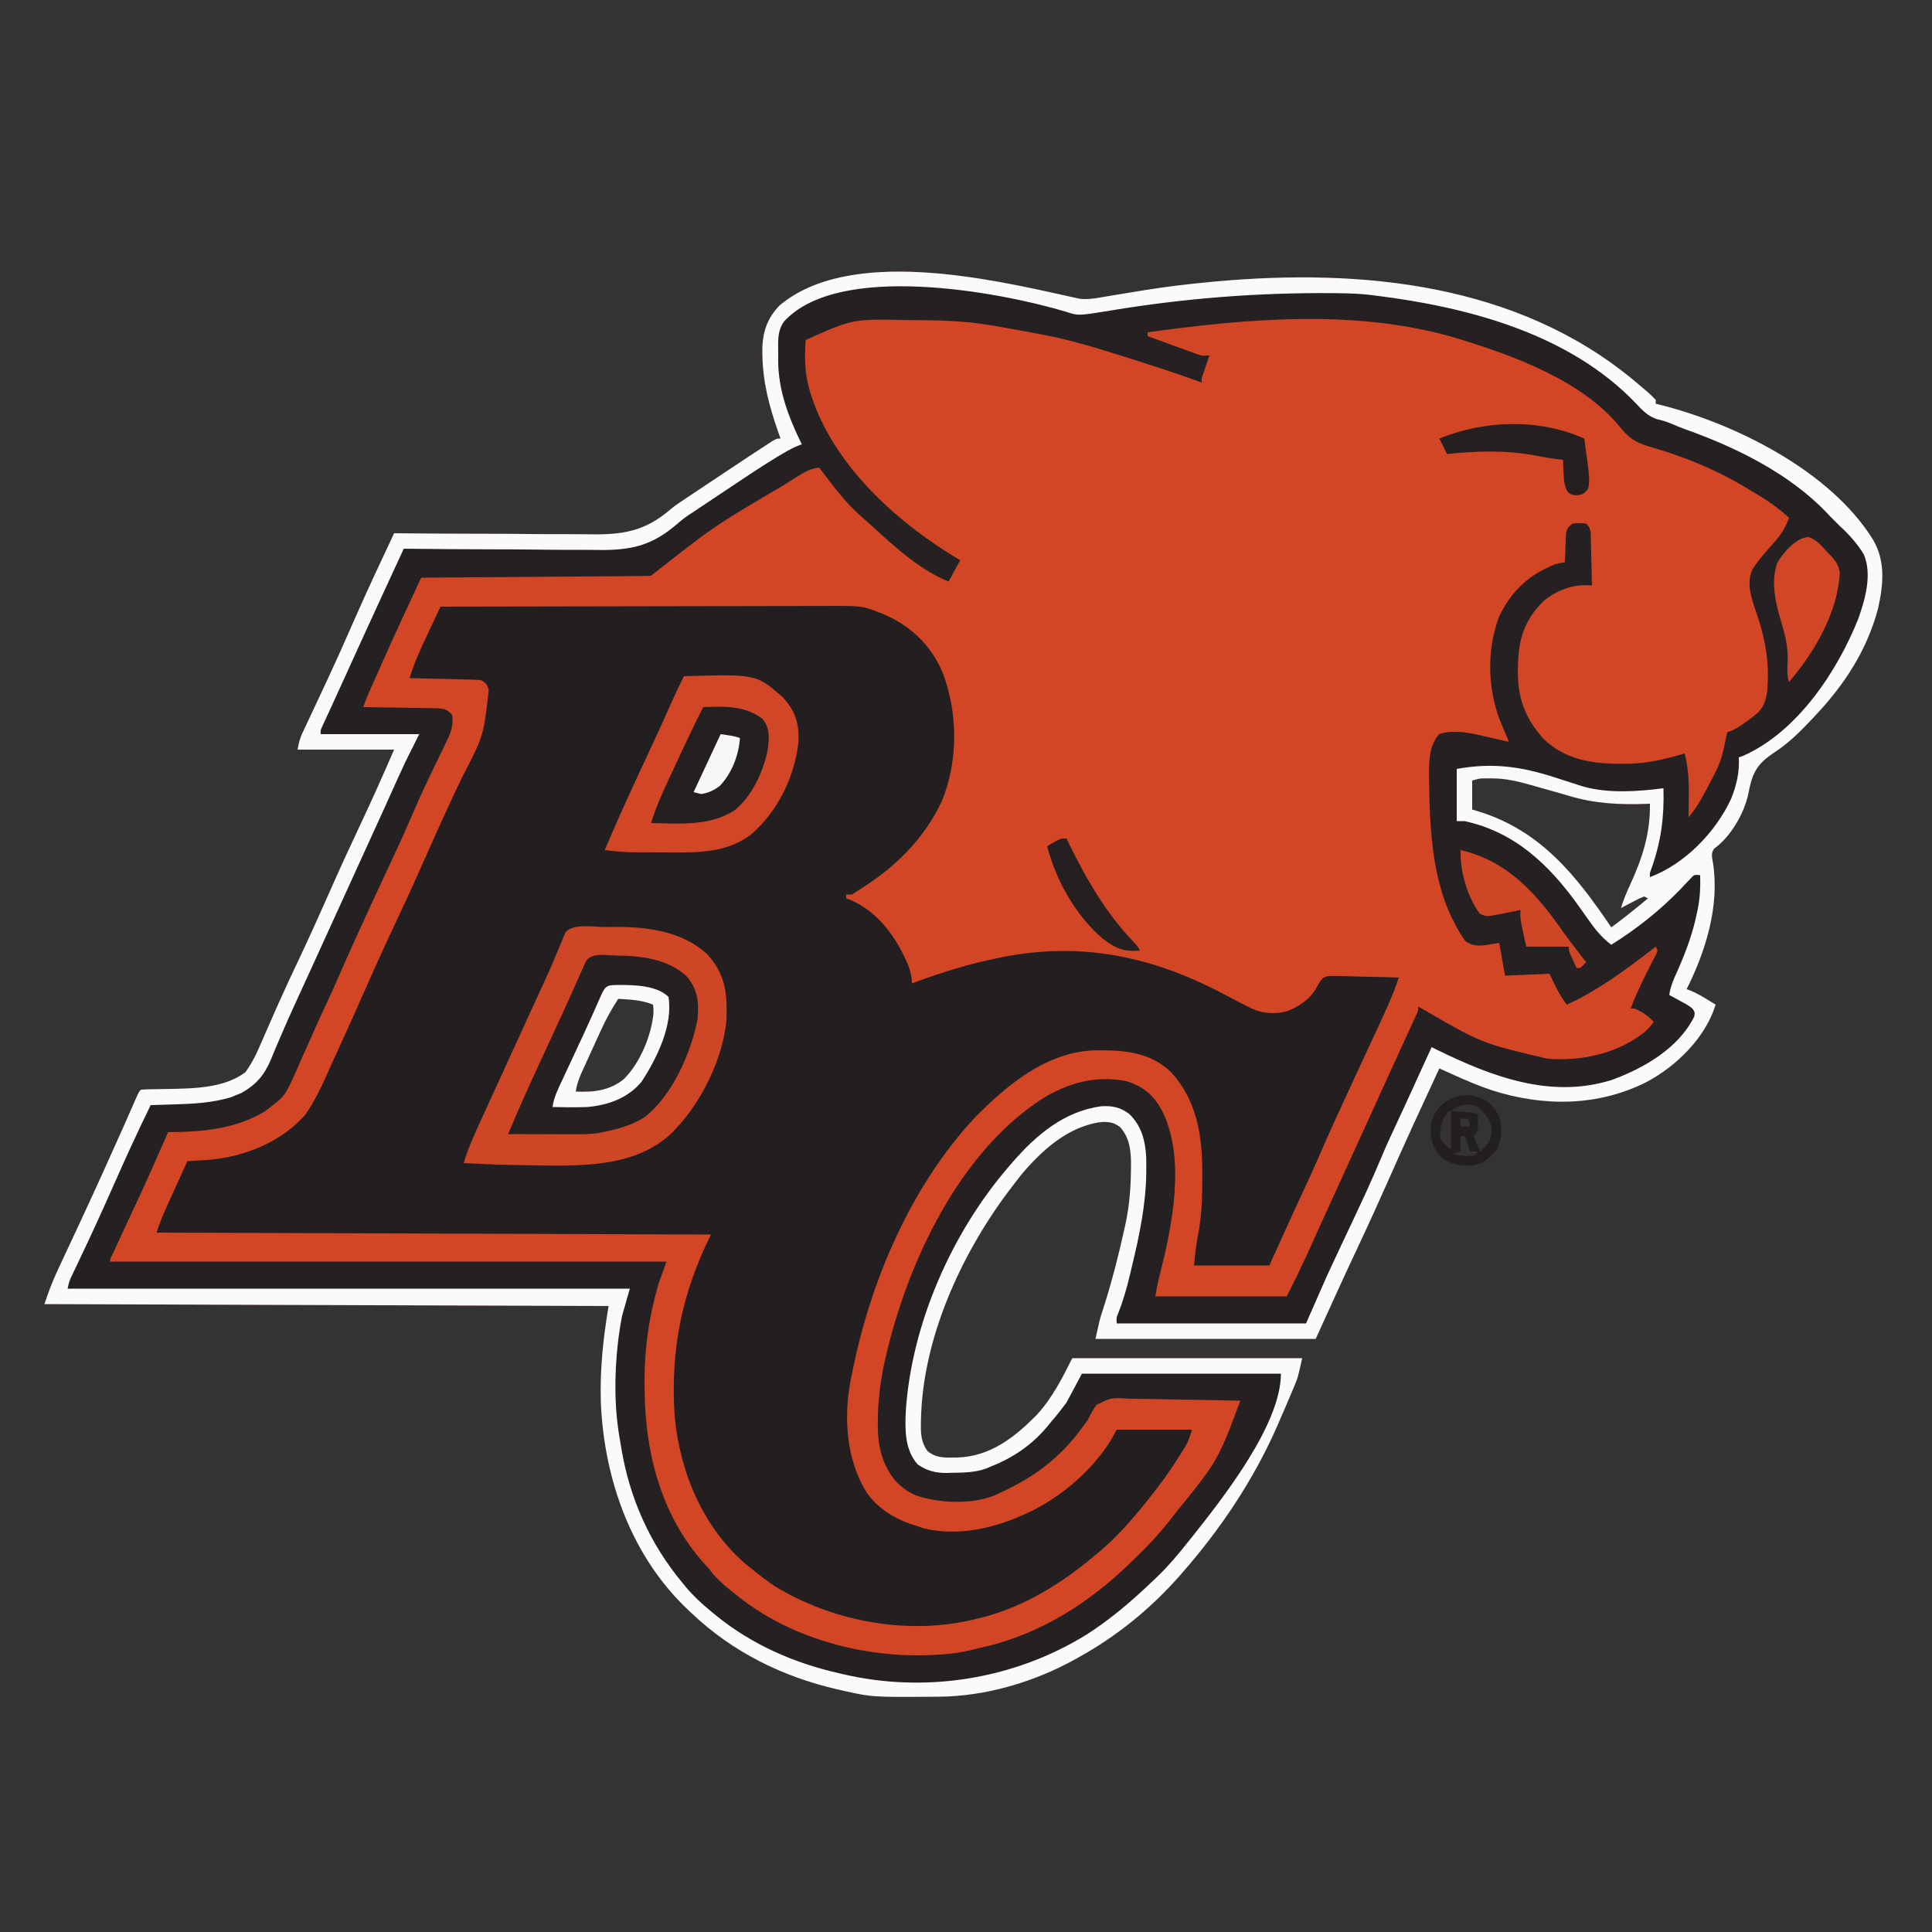 <?xml version="1.0" encoding="UTF-8"?>
<svg version="1.1" xmlns="http://www.w3.org/2000/svg" width="1000" height="1000">
<rect width="100%" height="100%" fill="#333333" stroke="none"/>
<path d="M0 0 C0.941 0.198 1.882 0.397 2.851 0.601 C3.797 0.815 4.743 1.029 5.717 1.25 C9.574 1.682 13.049 1.161 16.836 0.491 C17.6 0.365 18.364 0.238 19.152 0.108 C20.787 -0.163 22.422 -0.438 24.056 -0.717 C28.364 -1.449 32.678 -2.142 36.992 -2.837 C37.848 -2.975 38.703 -3.113 39.585 -3.255 C50.635 -5.025 61.708 -6.37 72.851 -7.399 C73.94 -7.502 75.029 -7.605 76.151 -7.711 C151.605 -14.548 231.882 -6.709 292.278 43.281 C300.927 50.535 300.927 50.535 303.851 53.601 C303.851 54.261 303.851 54.921 303.851 55.601 C304.402 55.725 304.952 55.848 305.519 55.976 C344.715 65.699 394.171 90.267 416.226 125.788 C422.954 137.12 421.663 149.281 418.886 161.745 C413.042 183.513 401.338 201.309 385.851 217.601 C385.355 218.129 384.859 218.658 384.348 219.202 C378.421 225.485 372.663 231.196 365.416 235.941 C357.385 241.265 354.277 245.418 352.3 254.879 C352.07 256.023 352.07 256.023 351.836 257.191 C349.779 267.43 342.646 279.785 334.054 285.874 C332.303 288.388 333.015 290.422 333.497 293.317 C336.956 315.6 329.762 338.779 319.851 358.601 C320.567 358.866 321.282 359.132 322.019 359.406 C324.92 360.63 327.481 362.081 330.164 363.726 C331.047 364.265 331.93 364.803 332.84 365.359 C333.503 365.769 334.167 366.178 334.851 366.601 C329.678 383.582 314.67 398.329 299.285 406.57 C273.94 419.385 245.689 419.464 219.039 410.913 C212.626 408.741 206.443 406.185 200.277 403.394 C199.46 403.027 198.643 402.661 197.801 402.283 C195.817 401.392 193.834 400.497 191.851 399.601 C182.981 418.685 174.158 437.784 165.664 457.038 C160.67 468.353 155.562 479.601 150.289 490.788 C142.667 506.993 135.261 523.298 127.851 539.601 C90.231 539.601 52.611 539.601 13.851 539.601 C16.093 529.515 16.093 529.515 17.367 525.57 C17.646 524.689 17.924 523.809 18.212 522.902 C18.652 521.516 18.652 521.516 19.101 520.101 C22.937 507.731 26.088 495.251 28.851 482.601 C29.123 481.382 29.123 481.382 29.399 480.138 C31.428 470.754 32.135 461.576 32.226 451.976 C32.24 450.968 32.254 449.96 32.269 448.921 C32.223 441.837 31.53 435.766 26.789 430.163 C23.655 427.636 21.35 427.254 17.316 427.327 C0.007 429.248 -14.042 442.085 -24.774 454.913 C-26.25 456.795 -27.707 458.692 -29.149 460.601 C-29.938 461.636 -30.726 462.671 -31.539 463.738 C-56.191 496.766 -75.869 540.361 -76.461 582.038 C-76.488 583.319 -76.488 583.319 -76.515 584.625 C-76.508 589.666 -76.109 593.325 -73.149 597.601 C-69.154 600.981 -65.126 601.109 -60.086 601.038 C-59.334 601.031 -58.582 601.023 -57.807 601.015 C-40.838 600.52 -28.593 591.028 -17.024 579.48 C-8.774 570.698 -3.505 560.313 1.851 549.601 C41.121 549.601 80.391 549.601 120.851 549.601 C118.599 559.734 118.599 559.734 116.75 564.132 C116.346 565.098 115.943 566.065 115.528 567.061 C115.098 568.064 114.669 569.067 114.226 570.101 C113.553 571.688 113.553 571.688 112.866 573.307 C111.541 576.411 110.201 579.508 108.851 582.601 C108.503 583.402 108.154 584.203 107.795 585.028 C95.614 612.695 78.721 637.902 58.851 660.601 C58.4 661.117 57.949 661.633 57.484 662.164 C42.337 679.357 24.918 693.52 4.851 704.601 C4.234 704.946 3.616 705.291 2.979 705.647 C-18.114 717.28 -43.11 724.652 -67.285 724.804 C-68.039 724.811 -68.792 724.818 -69.568 724.825 C-101.732 725.058 -101.732 725.058 -117.149 721.601 C-118.035 721.402 -118.921 721.203 -119.834 720.999 C-148.267 714.368 -173.891 701.771 -195.149 681.601 C-195.625 681.158 -196.1 680.714 -196.591 680.258 C-226.235 652.525 -240.421 612.583 -242.149 572.601 C-242.704 555.685 -240.931 539.296 -238.149 522.601 C-382.689 522.106 -382.689 522.106 -530.149 521.601 C-528.093 515.433 -525.982 509.74 -523.227 503.913 C-522.85 503.106 -522.473 502.298 -522.085 501.466 C-521.279 499.738 -520.47 498.012 -519.66 496.286 C-517.504 491.695 -515.365 487.097 -513.223 482.499 C-512.791 481.574 -512.36 480.649 -511.915 479.695 C-507.966 471.227 -504.073 462.734 -500.211 454.226 C-499.91 453.563 -499.608 452.899 -499.298 452.216 C-496.031 445.022 -492.792 437.816 -489.59 430.593 C-489.307 429.954 -489.024 429.315 -488.732 428.657 C-487.396 425.642 -486.065 422.626 -484.739 419.607 C-484.278 418.564 -483.818 417.52 -483.344 416.445 C-482.942 415.529 -482.54 414.613 -482.126 413.669 C-481.149 411.601 -481.149 411.601 -480.149 410.601 C-478.095 410.478 -476.038 410.421 -473.981 410.39 C-472.694 410.362 -471.406 410.333 -470.08 410.304 C-467.385 410.25 -464.69 410.208 -461.994 410.171 C-450.075 409.888 -436.059 409.08 -426.149 401.601 C-423.086 397.391 -420.834 393.028 -418.785 388.265 C-418.477 387.562 -418.168 386.859 -417.851 386.134 C-417.187 384.622 -416.527 383.109 -415.868 381.595 C-414.094 377.521 -412.3 373.455 -410.504 369.39 C-410.139 368.562 -409.773 367.734 -409.397 366.882 C-405.933 359.064 -402.311 351.327 -398.649 343.601 C-392.96 331.587 -387.506 319.483 -382.143 307.321 C-377.052 295.781 -371.791 284.335 -366.4 272.933 C-360.407 260.255 -354.738 247.464 -349.149 234.601 C-365.649 234.601 -382.149 234.601 -399.149 234.601 C-398.444 231.078 -397.992 228.91 -396.545 225.841 C-396.051 224.782 -396.051 224.782 -395.547 223.702 C-395.187 222.946 -394.828 222.189 -394.457 221.409 C-393.892 220.202 -393.892 220.202 -393.315 218.97 C-392.502 217.232 -391.686 215.496 -390.868 213.76 C-388.683 209.122 -386.517 204.475 -384.352 199.827 C-383.911 198.882 -383.471 197.937 -383.017 196.964 C-378.24 186.691 -373.648 176.338 -369.105 165.96 C-362.707 151.39 -355.907 137.006 -349.149 122.601 C-348.517 122.608 -347.885 122.614 -347.234 122.622 C-331.772 122.784 -316.311 122.873 -300.848 122.883 C-293.37 122.89 -285.893 122.92 -278.415 123.009 C-271.888 123.086 -265.362 123.116 -258.835 123.093 C-255.386 123.082 -251.94 123.093 -248.492 123.161 C-230.905 123.451 -219.501 121.787 -205.964 110.138 C-203.648 108.177 -201.185 106.522 -198.634 104.881 C-197.9 104.391 -197.165 103.9 -196.409 103.395 C-195.698 102.921 -194.987 102.448 -194.254 101.96 C-193.449 101.423 -192.643 100.885 -191.813 100.332 C-190.15 99.223 -188.486 98.114 -186.822 97.006 C-184.318 95.339 -181.816 93.669 -179.315 91.999 C-174.6 88.855 -169.878 85.722 -165.149 82.601 C-164.435 82.129 -163.721 81.658 -162.985 81.172 C-161.019 79.877 -159.048 78.589 -157.074 77.304 C-155.42 76.224 -155.42 76.224 -153.732 75.121 C-151.149 73.601 -151.149 73.601 -149.149 73.601 C-149.547 72.475 -149.945 71.35 -150.356 70.191 C-154.974 56.924 -158.36 44.338 -158.524 30.226 C-158.538 29.406 -158.552 28.585 -158.566 27.74 C-158.494 18.602 -156.063 11.371 -149.684 4.738 C-113.516 -25.746 -40.976 -9.169 0 0 Z M208.851 250.601 C208.851 255.551 208.851 260.501 208.851 265.601 C210.592 266.129 210.592 266.129 212.367 266.667 C244.483 276.695 262.661 299.774 280.851 326.601 C287.377 321.833 293.625 316.751 299.851 311.601 C299.191 311.271 298.531 310.941 297.851 310.601 C294.914 311.825 294.914 311.825 291.726 313.538 C290.631 314.104 289.535 314.67 288.406 315.253 C287.563 315.698 286.72 316.143 285.851 316.601 C287.155 312.354 288.806 308.403 290.669 304.383 C296.978 290.759 301.121 277.747 300.851 262.601 C300.199 262.627 299.546 262.653 298.874 262.68 C284.713 263.17 272.14 262.536 258.569 258.419 C254.347 257.148 250.098 255.977 245.851 254.794 C243.649 254.179 241.448 253.556 239.25 252.925 C232.329 250.947 225.965 249.457 218.726 249.476 C217.713 249.473 216.7 249.471 215.656 249.468 C212.619 249.52 212.619 249.52 208.851 250.601 Z M-233.149 363.601 C-236.584 368.853 -239.513 374.149 -242.102 379.863 C-242.447 380.616 -242.793 381.37 -243.149 382.146 C-243.871 383.724 -244.59 385.303 -245.307 386.883 C-246.402 389.296 -247.509 391.704 -248.617 394.111 C-249.321 395.653 -250.024 397.195 -250.727 398.738 C-251.056 399.452 -251.385 400.167 -251.724 400.903 C-253.321 404.445 -254.599 407.745 -255.149 411.601 C-246.042 412.049 -237.744 411.122 -230.399 405.288 C-221.947 397.033 -216.087 382.925 -214.91 371.234 C-214.866 369.161 -214.866 369.161 -215.149 366.601 C-220.976 364.173 -226.924 363.984 -233.149 363.601 Z " fill="#D24626" transform="translate(553.149,153.399)"/>
<path d="M0 0 C27.973 -0.07 55.946 -0.123 83.919 -0.155 C96.908 -0.171 109.896 -0.192 122.885 -0.226 C134.208 -0.256 145.531 -0.276 156.854 -0.282 C162.848 -0.286 168.841 -0.295 174.835 -0.317 C180.481 -0.338 186.127 -0.344 191.773 -0.339 C193.841 -0.34 195.908 -0.346 197.976 -0.358 C218.117 -0.464 218.117 -0.464 227 3 C227.98 3.38 227.98 3.38 228.98 3.767 C243.284 9.797 253.706 19.686 259.861 34.003 C267.885 54.841 268.035 79.977 259.492 100.648 C250.125 120.734 234.637 135.567 216 147 C214.515 147.99 214.515 147.99 213 149 C212.01 149 211.02 149 210 149 C210 149.66 210 150.32 210 151 C210.714 151.255 211.428 151.51 212.164 151.773 C226.788 158.098 236.194 171.53 242.172 185.797 C243.261 188.94 244 191.66 244 195 C244.587 194.784 245.174 194.568 245.778 194.345 C259.681 189.264 273.476 184.896 288 182 C288.784 181.836 289.567 181.673 290.375 181.504 C332.605 172.975 370.201 181.49 407.526 201.671 C410.742 203.398 413.986 205.054 417.25 206.688 C418.121 207.124 418.993 207.561 419.891 208.012 C425.76 210.762 432.229 211.041 438.477 209.316 C445.354 206.468 450.81 202.579 454.139 195.846 C456.358 192.232 456.358 192.232 458.948 191.298 C461.343 191.074 463.617 191.099 466.02 191.219 C466.878 191.23 467.737 191.241 468.621 191.253 C471.354 191.298 474.081 191.398 476.812 191.5 C478.669 191.54 480.525 191.577 482.381 191.609 C486.923 191.697 491.46 191.835 496 192 C494.499 196.596 492.768 201.019 490.812 205.438 C490.546 206.048 490.28 206.658 490.006 207.287 C487.422 213.164 484.69 218.972 481.969 224.786 C478.374 232.472 474.811 240.173 471.25 247.875 C470.857 248.726 470.463 249.576 470.058 250.453 C464.795 261.844 459.597 273.256 454.612 284.773 C452.103 290.561 449.482 296.29 446.802 302.001 C443.155 309.783 439.612 317.611 436.062 325.438 C433.732 330.573 431.401 335.709 429 341 C416.13 341 403.26 341 390 341 C390.563 335.374 391.074 330.37 392.156 324.94 C393.983 315.384 394.305 305.892 394.312 296.188 C394.318 294.901 394.323 293.615 394.328 292.29 C394.19 273.183 391.396 255.58 378.195 241.008 C367.051 230.233 353.081 229.467 338.473 229.66 C313.669 230.527 293.388 247.444 276.668 264.359 C243.295 300.197 222.32 349.44 213 397 C212.755 398.159 212.51 399.318 212.258 400.512 C208.612 420.015 210.026 441.289 220.527 458.504 C227.236 467.833 236.173 472.741 247 476 C248.049 476.357 249.099 476.714 250.18 477.082 C268.342 481.446 287.521 476.858 304 469 C304.888 468.582 305.776 468.165 306.691 467.734 C324.019 458.957 341.251 443.499 350 426 C362.87 426 375.74 426 389 426 C386.747 432.76 386.747 432.76 384.934 435.664 C384.336 436.626 384.336 436.626 383.726 437.607 C383.301 438.273 382.876 438.939 382.438 439.625 C381.993 440.326 381.549 441.028 381.092 441.751 C377.035 448.084 372.665 454.097 368 460 C367.282 460.911 366.564 461.823 365.824 462.762 C357.972 472.539 349.747 482.066 340 490 C338.9 490.924 337.799 491.849 336.699 492.773 C319.428 507.118 299.095 519.107 277 524 C275.086 524.445 275.086 524.445 273.133 524.898 C239.593 532.093 202.112 524.795 173 507 C168.849 504.172 164.899 501.164 161 498 C160.147 497.313 159.293 496.626 158.414 495.918 C135.85 476.735 123.893 448.074 121.207 419.015 C118.889 385.19 124.878 355.244 140 325 C45.29 324.67 -49.42 324.34 -147 324 C-145.46 319.379 -143.759 315.043 -141.742 310.633 C-141.434 309.953 -141.126 309.274 -140.809 308.573 C-139.834 306.423 -138.855 304.274 -137.875 302.125 C-137.209 300.659 -136.544 299.193 -135.879 297.727 C-134.256 294.15 -132.629 290.574 -131 287 C-129.995 286.943 -128.991 286.886 -127.956 286.827 C-126.611 286.746 -125.267 286.664 -123.922 286.582 C-122.608 286.504 -121.294 286.427 -119.94 286.347 C-101.339 284.709 -82.501 277.17 -70 263 C-63.959 254.456 -59.946 244.605 -55.625 235.125 C-54.829 233.39 -54.033 231.656 -53.237 229.922 C-47.667 217.763 -42.221 205.551 -36.821 193.316 C-31.891 182.149 -26.794 171.073 -21.572 160.039 C-16.201 148.681 -11.068 137.228 -6 125.731 C-0.528 113.327 5.132 101.022 10.953 88.777 C22.327 66.906 22.327 66.906 25 43 C23.767 39.813 23.767 39.813 21 38 C18.231 37.843 15.483 37.742 12.711 37.684 C11.893 37.663 11.074 37.642 10.231 37.621 C7.612 37.555 4.994 37.496 2.375 37.438 C0.602 37.394 -1.172 37.351 -2.945 37.307 C-7.297 37.199 -11.648 37.098 -16 37 C-13.524 28.785 -9.966 21.174 -6.312 13.438 C-5.699 12.13 -5.087 10.822 -4.475 9.514 C-2.988 6.34 -1.496 3.169 0 0 Z M92 203 C88.564 208.252 85.636 213.548 83.047 219.262 C82.701 220.015 82.355 220.769 81.999 221.546 C81.277 223.123 80.558 224.702 79.842 226.282 C78.746 228.695 77.639 231.103 76.531 233.51 C75.827 235.052 75.124 236.594 74.422 238.137 C74.093 238.851 73.764 239.566 73.424 240.302 C71.828 243.844 70.549 247.144 70 251 C79.106 251.448 87.405 250.521 94.75 244.688 C103.201 236.433 109.061 222.324 110.238 210.633 C110.283 208.56 110.283 208.56 110 206 C104.173 203.572 98.224 203.383 92 203 Z " fill="#231F20" transform="translate(228,314)"/>
<path d="M0 0 C0.941 0.198 1.882 0.397 2.851 0.601 C3.797 0.815 4.743 1.029 5.717 1.25 C9.574 1.682 13.049 1.161 16.836 0.491 C17.6 0.365 18.364 0.238 19.152 0.108 C20.787 -0.163 22.422 -0.438 24.056 -0.717 C28.364 -1.449 32.678 -2.142 36.992 -2.837 C37.848 -2.975 38.703 -3.113 39.585 -3.255 C50.635 -5.025 61.708 -6.37 72.851 -7.399 C73.94 -7.502 75.029 -7.605 76.151 -7.711 C151.605 -14.548 231.882 -6.709 292.278 43.281 C300.927 50.535 300.927 50.535 303.851 53.601 C303.851 54.261 303.851 54.921 303.851 55.601 C304.402 55.725 304.952 55.848 305.519 55.976 C344.715 65.699 394.171 90.267 416.226 125.788 C422.954 137.12 421.663 149.281 418.886 161.745 C413.042 183.513 401.338 201.309 385.851 217.601 C385.355 218.129 384.859 218.658 384.348 219.202 C378.421 225.485 372.663 231.196 365.416 235.941 C357.385 241.265 354.277 245.418 352.3 254.879 C352.07 256.023 352.07 256.023 351.836 257.191 C349.779 267.43 342.646 279.785 334.054 285.874 C332.303 288.388 333.015 290.422 333.497 293.317 C336.956 315.6 329.762 338.779 319.851 358.601 C320.567 358.866 321.282 359.132 322.019 359.406 C324.92 360.63 327.481 362.081 330.164 363.726 C331.047 364.265 331.93 364.803 332.84 365.359 C333.503 365.769 334.167 366.178 334.851 366.601 C329.678 383.582 314.67 398.329 299.285 406.57 C273.94 419.385 245.689 419.464 219.039 410.913 C212.626 408.741 206.443 406.185 200.277 403.394 C199.46 403.027 198.643 402.661 197.801 402.283 C195.817 401.392 193.834 400.497 191.851 399.601 C182.981 418.685 174.158 437.784 165.664 457.038 C160.67 468.353 155.562 479.601 150.289 490.788 C142.667 506.993 135.261 523.298 127.851 539.601 C90.231 539.601 52.611 539.601 13.851 539.601 C16.093 529.515 16.093 529.515 17.367 525.57 C17.646 524.689 17.924 523.809 18.212 522.902 C18.652 521.516 18.652 521.516 19.101 520.101 C22.937 507.731 26.088 495.251 28.851 482.601 C29.123 481.382 29.123 481.382 29.399 480.138 C31.428 470.754 32.135 461.576 32.226 451.976 C32.24 450.968 32.254 449.96 32.269 448.921 C32.223 441.837 31.53 435.766 26.789 430.163 C23.655 427.636 21.35 427.254 17.316 427.327 C0.007 429.248 -14.042 442.085 -24.774 454.913 C-26.25 456.795 -27.707 458.692 -29.149 460.601 C-29.938 461.636 -30.726 462.671 -31.539 463.738 C-56.191 496.766 -75.869 540.361 -76.461 582.038 C-76.488 583.319 -76.488 583.319 -76.515 584.625 C-76.508 589.666 -76.109 593.325 -73.149 597.601 C-69.154 600.981 -65.126 601.109 -60.086 601.038 C-59.334 601.031 -58.582 601.023 -57.807 601.015 C-40.838 600.52 -28.593 591.028 -17.024 579.48 C-8.774 570.698 -3.505 560.313 1.851 549.601 C41.121 549.601 80.391 549.601 120.851 549.601 C118.599 559.734 118.599 559.734 116.75 564.132 C116.346 565.098 115.943 566.065 115.528 567.061 C115.098 568.064 114.669 569.067 114.226 570.101 C113.553 571.688 113.553 571.688 112.866 573.307 C111.541 576.411 110.201 579.508 108.851 582.601 C108.503 583.402 108.154 584.203 107.795 585.028 C95.614 612.695 78.721 637.902 58.851 660.601 C58.4 661.117 57.949 661.633 57.484 662.164 C42.337 679.357 24.918 693.52 4.851 704.601 C4.234 704.946 3.616 705.291 2.979 705.647 C-18.114 717.28 -43.11 724.652 -67.285 724.804 C-68.039 724.811 -68.792 724.818 -69.568 724.825 C-101.732 725.058 -101.732 725.058 -117.149 721.601 C-118.035 721.402 -118.921 721.203 -119.834 720.999 C-148.267 714.368 -173.891 701.771 -195.149 681.601 C-195.625 681.158 -196.1 680.714 -196.591 680.258 C-226.235 652.525 -240.421 612.583 -242.149 572.601 C-242.704 555.685 -240.931 539.296 -238.149 522.601 C-382.689 522.106 -382.689 522.106 -530.149 521.601 C-528.093 515.433 -525.982 509.74 -523.227 503.913 C-522.85 503.106 -522.473 502.298 -522.085 501.466 C-521.279 499.738 -520.47 498.012 -519.66 496.286 C-517.504 491.695 -515.365 487.097 -513.223 482.499 C-512.791 481.574 -512.36 480.649 -511.915 479.695 C-507.966 471.227 -504.073 462.734 -500.211 454.226 C-499.91 453.563 -499.608 452.899 -499.298 452.216 C-496.031 445.022 -492.792 437.816 -489.59 430.593 C-489.307 429.954 -489.024 429.315 -488.732 428.657 C-487.396 425.642 -486.065 422.626 -484.739 419.607 C-484.278 418.564 -483.818 417.52 -483.344 416.445 C-482.942 415.529 -482.54 414.613 -482.126 413.669 C-481.149 411.601 -481.149 411.601 -480.149 410.601 C-478.095 410.478 -476.038 410.421 -473.981 410.39 C-472.694 410.362 -471.406 410.333 -470.08 410.304 C-467.385 410.25 -464.69 410.208 -461.994 410.171 C-450.075 409.888 -436.059 409.08 -426.149 401.601 C-423.086 397.391 -420.834 393.028 -418.785 388.265 C-418.477 387.562 -418.168 386.859 -417.851 386.134 C-417.187 384.622 -416.527 383.109 -415.868 381.595 C-414.094 377.521 -412.3 373.455 -410.504 369.39 C-410.139 368.562 -409.773 367.734 -409.397 366.882 C-405.933 359.064 -402.311 351.327 -398.649 343.601 C-392.96 331.587 -387.506 319.483 -382.143 307.321 C-377.052 295.781 -371.791 284.335 -366.4 272.933 C-360.407 260.255 -354.738 247.464 -349.149 234.601 C-365.649 234.601 -382.149 234.601 -399.149 234.601 C-398.444 231.078 -397.992 228.91 -396.545 225.841 C-396.051 224.782 -396.051 224.782 -395.547 223.702 C-395.187 222.946 -394.828 222.189 -394.457 221.409 C-393.892 220.202 -393.892 220.202 -393.315 218.97 C-392.502 217.232 -391.686 215.496 -390.868 213.76 C-388.683 209.122 -386.517 204.475 -384.352 199.827 C-383.911 198.882 -383.471 197.937 -383.017 196.964 C-378.24 186.691 -373.648 176.338 -369.105 165.96 C-362.707 151.39 -355.907 137.006 -349.149 122.601 C-348.517 122.608 -347.885 122.614 -347.234 122.622 C-331.772 122.784 -316.311 122.873 -300.848 122.883 C-293.37 122.89 -285.893 122.92 -278.415 123.009 C-271.888 123.086 -265.362 123.116 -258.835 123.093 C-255.386 123.082 -251.94 123.093 -248.492 123.161 C-230.905 123.451 -219.501 121.787 -205.964 110.138 C-203.648 108.177 -201.185 106.522 -198.634 104.881 C-197.9 104.391 -197.165 103.9 -196.409 103.395 C-195.698 102.921 -194.987 102.448 -194.254 101.96 C-193.449 101.423 -192.643 100.885 -191.813 100.332 C-190.15 99.223 -188.486 98.114 -186.822 97.006 C-184.318 95.339 -181.816 93.669 -179.315 91.999 C-174.6 88.855 -169.878 85.722 -165.149 82.601 C-164.435 82.129 -163.721 81.658 -162.985 81.172 C-161.019 79.877 -159.048 78.589 -157.074 77.304 C-155.42 76.224 -155.42 76.224 -153.732 75.121 C-151.149 73.601 -151.149 73.601 -149.149 73.601 C-149.547 72.475 -149.945 71.35 -150.356 70.191 C-154.974 56.924 -158.36 44.338 -158.524 30.226 C-158.538 29.406 -158.552 28.585 -158.566 27.74 C-158.494 18.602 -156.063 11.371 -149.684 4.738 C-113.516 -25.746 -40.976 -9.169 0 0 Z M-136.149 22.601 C-136.379 25.273 -136.481 27.803 -136.461 30.476 C-136.456 31.245 -136.45 32.015 -136.444 32.807 C-136.305 39.421 -135.293 45.324 -133.149 51.601 C-132.758 52.758 -132.368 53.916 -131.965 55.109 C-119.155 89.874 -87.35 118.135 -56.149 136.601 C-58.129 140.231 -60.109 143.861 -62.149 147.601 C-76.559 141.837 -89.516 130.154 -100.844 119.718 C-103.137 117.611 -105.482 115.576 -107.836 113.538 C-116.076 106.192 -122.51 97.364 -129.149 88.601 C-132.881 89.172 -135.497 90.175 -138.692 92.171 C-139.583 92.726 -140.475 93.281 -141.393 93.853 C-142.364 94.471 -143.336 95.089 -144.336 95.726 C-145.37 96.378 -146.404 97.031 -147.469 97.703 C-183.595 118.932 -183.595 118.932 -216.149 144.601 C-217.692 144.709 -219.24 144.748 -220.787 144.759 C-222.291 144.774 -222.291 144.774 -223.825 144.789 C-224.934 144.794 -226.043 144.8 -227.186 144.806 C-228.347 144.816 -229.508 144.826 -230.704 144.836 C-234.562 144.868 -238.42 144.893 -242.278 144.917 C-244.944 144.938 -247.611 144.959 -250.277 144.98 C-256.592 145.03 -262.907 145.075 -269.221 145.118 C-276.409 145.168 -283.596 145.222 -290.783 145.278 C-305.572 145.392 -320.36 145.499 -335.149 145.601 C-342.177 160.662 -349.188 175.728 -355.91 190.929 C-356.94 193.257 -357.974 195.582 -359.008 197.907 C-359.675 199.411 -360.342 200.914 -361.008 202.417 C-361.312 203.101 -361.616 203.786 -361.929 204.49 C-363.114 207.173 -364.22 209.816 -365.149 212.601 C-363.933 212.615 -362.717 212.63 -361.464 212.645 C-356.945 212.703 -352.426 212.78 -347.906 212.863 C-345.952 212.896 -343.997 212.925 -342.043 212.947 C-339.23 212.981 -336.418 213.033 -333.606 213.089 C-332.299 213.099 -332.299 213.099 -330.966 213.108 C-322.441 213.314 -322.441 213.314 -319.149 216.601 C-318.336 221.972 -319.703 225.609 -322.043 230.406 C-322.498 231.355 -322.498 231.355 -322.962 232.323 C-323.613 233.677 -324.269 235.029 -324.931 236.377 C-326.683 239.946 -328.39 243.535 -330.106 247.12 C-330.451 247.84 -330.797 248.559 -331.153 249.3 C-334.746 256.794 -338.084 264.389 -341.382 272.016 C-344.516 279.242 -347.823 286.378 -351.168 293.507 C-354.436 300.486 -357.665 307.482 -360.899 314.476 C-361.292 315.326 -361.685 316.177 -362.09 317.053 C-367.353 328.445 -372.552 339.857 -377.536 351.374 C-380.032 357.131 -382.644 362.825 -385.315 368.502 C-387.333 372.809 -389.29 377.14 -391.213 381.49 C-392.633 384.698 -394.066 387.9 -395.5 391.101 C-396.229 392.736 -396.951 394.373 -397.667 396.013 C-405.396 413.688 -405.396 413.688 -413.149 419.601 C-414.052 420.306 -414.956 421.011 -415.887 421.738 C-431.44 431.107 -448.367 432.472 -466.149 432.601 C-466.445 433.28 -466.742 433.958 -467.047 434.658 C-472.269 446.598 -477.508 458.518 -483.071 470.304 C-485.597 475.685 -488.09 481.081 -490.586 486.476 C-491.131 487.649 -491.677 488.823 -492.238 490.032 C-492.744 491.125 -493.249 492.217 -493.77 493.343 C-494.228 494.332 -494.686 495.32 -495.158 496.339 C-496.216 498.342 -496.216 498.342 -496.149 499.601 C-401.109 499.601 -306.069 499.601 -208.149 499.601 C-209.469 503.231 -210.789 506.861 -212.149 510.601 C-217.224 527.843 -219.708 545.023 -219.524 562.976 C-219.519 563.78 -219.515 564.584 -219.511 565.413 C-219.295 599.693 -210.412 633.283 -186.149 658.601 C-184.973 660.117 -184.973 660.117 -183.774 661.663 C-179.702 666.22 -174.969 669.865 -170.149 673.601 C-169.4 674.189 -168.651 674.776 -167.879 675.382 C-137.217 698.151 -94.983 707.063 -57.391 702.066 C-53.593 701.443 -49.878 700.555 -46.149 699.601 C-44.928 699.322 -43.707 699.044 -42.449 698.757 C-13.819 691.816 10.895 675.962 31.851 655.601 C32.389 655.084 32.926 654.567 33.48 654.034 C40.811 646.961 47.676 639.725 53.851 631.601 C54.33 630.971 54.809 630.341 55.303 629.693 C77.24 602.684 77.24 602.684 88.851 571.601 C79.585 571.369 70.32 571.191 61.051 571.083 C56.747 571.031 52.444 570.96 48.141 570.846 C43.985 570.737 39.83 570.678 35.673 570.652 C34.09 570.634 32.507 570.598 30.926 570.544 C22.032 570.008 22.032 570.008 14.368 573.772 C12.576 576.311 11.197 578.805 9.851 581.601 C9.043 582.779 8.206 583.939 7.332 585.07 C6.575 586.07 5.818 587.07 5.039 588.101 C-6.294 602.815 -19.455 611.94 -36.149 619.601 C-36.962 619.976 -37.775 620.351 -38.614 620.738 C-50.567 625.441 -67.106 624.607 -79.063 620.632 C-87.514 616.853 -92.347 611.148 -95.809 602.648 C-98.366 595.759 -98.923 589.651 -98.774 582.351 C-98.759 581.142 -98.744 579.933 -98.729 578.688 C-98.398 566.301 -96.259 554.566 -93.149 542.601 C-92.902 541.644 -92.656 540.687 -92.402 539.701 C-80.147 493.446 -53.819 440.149 -11.836 414.163 C1.464 406.597 15.011 403.186 30.222 406.288 C39.232 409.288 44.288 413.769 48.664 422.163 C60.774 447.35 53.35 482.41 46.683 508.281 C45.914 511.352 45.372 514.478 44.851 517.601 C67.291 517.601 89.731 517.601 112.851 517.601 C118.202 506.98 118.202 506.98 123.254 496.245 C123.533 495.628 123.812 495.011 124.1 494.376 C124.693 493.066 125.284 491.756 125.874 490.445 C127.158 487.593 128.449 484.743 129.739 481.894 C130.418 480.394 131.096 478.894 131.775 477.393 C135.112 470.015 138.479 462.65 141.85 455.287 C148.003 441.848 154.137 428.402 160.244 414.942 C163.168 408.499 166.097 402.059 169.044 395.627 C170.455 392.549 171.862 389.469 173.27 386.39 C173.945 384.914 174.622 383.439 175.3 381.965 C176.236 379.93 177.167 377.893 178.097 375.855 C178.63 374.693 179.163 373.531 179.712 372.333 C180.98 369.787 180.98 369.787 180.851 367.601 C181.6 368.013 182.349 368.426 183.12 368.851 C213.804 386.624 213.804 386.624 247.851 394.601 C249.611 394.698 249.611 394.698 251.406 394.796 C267.984 395.416 285.297 391.157 298.41 380.527 C300.522 378.493 300.522 378.493 302.851 375.601 C299.861 372.266 296.956 370.386 292.851 368.601 C292.191 368.601 291.531 368.601 290.851 368.601 C294.084 360.317 297.854 352.436 301.992 344.57 C302.568 343.452 302.568 343.452 303.156 342.312 C303.506 341.645 303.857 340.977 304.218 340.29 C304.532 339.454 304.532 339.454 304.851 338.601 C304.521 337.941 304.191 337.281 303.851 336.601 C303.329 337.003 302.807 337.405 302.269 337.819 C288.192 348.62 274.067 359.195 257.851 366.601 C253.939 361.76 251.574 356.168 248.851 350.601 C241.261 350.931 233.671 351.261 225.851 351.601 C224.861 345.991 223.871 340.381 222.851 334.601 C220.541 334.993 218.231 335.385 215.851 335.788 C211.672 336.234 208.722 336.269 205.25 333.605 C203.117 330.702 201.45 327.827 199.851 324.601 C199.363 323.666 198.874 322.732 198.371 321.769 C195.516 315.916 193.429 309.91 191.851 303.601 C191.595 302.595 191.338 301.59 191.074 300.554 C187.296 283.937 186.714 266.588 186.539 249.601 C186.521 248.641 186.504 247.682 186.485 246.693 C186.492 239.796 186.888 231.654 191.914 226.476 C200.232 223.998 208.754 226.165 216.976 228.101 C218.028 228.339 219.08 228.578 220.164 228.823 C222.729 229.406 225.291 229.999 227.851 230.601 C226.821 228.002 225.774 225.427 224.633 222.874 C216.804 205.165 215.934 183.838 222.851 165.601 C229.252 152.307 238.212 144.106 251.851 138.601 C253.507 138.218 255.173 137.867 256.851 137.601 C256.907 135.812 256.907 135.812 256.965 133.988 C257.03 132.421 257.097 130.855 257.164 129.288 C257.198 128.11 257.198 128.11 257.232 126.907 C257.268 126.15 257.303 125.393 257.34 124.613 C257.379 123.568 257.379 123.568 257.419 122.502 C257.981 120.029 258.836 119.113 260.851 117.601 C264.414 117.288 264.414 117.288 267.851 117.601 C270.68 120.43 270.166 122.4 270.265 126.359 C270.294 127.353 270.294 127.353 270.324 128.368 C270.384 130.487 270.43 132.606 270.476 134.726 C270.514 136.162 270.554 137.598 270.594 139.034 C270.69 142.556 270.774 146.078 270.851 149.601 C269.647 149.565 268.443 149.529 267.203 149.491 C259.488 149.498 251.779 152.727 245.851 157.601 C234.342 169.176 232.44 179.781 232.486 195.583 C232.713 209.198 236.87 219.242 246.039 229.288 C258.718 241.273 274.423 242.233 290.961 241.898 C300.62 241.533 309.607 239.282 318.851 236.601 C320.685 244.057 321.103 251.068 320.976 258.726 C320.967 259.778 320.958 260.83 320.949 261.913 C320.926 264.476 320.893 267.038 320.851 269.601 C324.233 265.646 326.741 261.549 329.164 256.976 C329.55 256.247 329.937 255.518 330.335 254.766 C337.761 240.793 337.761 240.793 340.851 225.601 C341.538 225.37 342.225 225.139 342.933 224.902 C346.504 223.31 349.459 221.156 352.539 218.788 C353.12 218.362 353.7 217.936 354.299 217.497 C359.158 213.784 360.445 210.917 361.476 205.038 C363.059 189.673 360.377 176.071 355.24 161.642 C353.015 155.142 350.87 147.845 353.928 141.295 C356.135 137.711 358.858 134.579 361.594 131.394 C362.078 130.829 362.562 130.264 363.061 129.682 C364.023 128.572 364.995 127.471 365.979 126.381 C369.244 122.679 371.11 119.226 372.851 114.601 C368.31 110.518 363.682 106.978 358.476 103.788 C357.781 103.362 357.086 102.935 356.37 102.495 C354.206 101.182 352.032 99.887 349.851 98.601 C349.199 98.215 348.547 97.829 347.875 97.431 C333.027 88.786 316.663 82.325 300.152 77.638 C293.118 75.61 289.537 72.918 285.008 67.214 C265.835 43.978 231.771 31.235 203.851 22.601 C203.183 22.393 202.514 22.186 201.825 21.972 C150.425 6.345 93.249 11.367 40.851 18.601 C40.851 19.261 40.851 19.921 40.851 20.601 C44.763 22.033 48.677 23.457 52.594 24.873 C53.926 25.356 55.257 25.841 56.587 26.328 C58.501 27.029 60.418 27.722 62.336 28.413 C63.488 28.832 64.64 29.251 65.827 29.683 C68.962 30.794 68.962 30.794 72.851 30.601 C72.563 31.444 72.274 32.287 71.976 33.156 C71.605 34.251 71.234 35.347 70.851 36.476 C70.48 37.566 70.109 38.657 69.726 39.781 C68.753 42.427 68.753 42.427 68.851 44.601 C67.295 44.034 67.295 44.034 65.707 43.456 C54.216 39.331 42.622 35.571 30.976 31.913 C29.863 31.563 29.863 31.563 28.728 31.205 C15.265 26.971 1.852 22.776 -12.024 20.101 C-13.082 19.894 -14.14 19.686 -15.229 19.473 C-22.791 18.011 -30.369 16.643 -37.961 15.351 C-38.908 15.188 -39.854 15.025 -40.83 14.857 C-54.217 12.643 -67.548 12.326 -81.086 12.288 C-81.997 12.286 -82.907 12.283 -83.846 12.28 C-111.729 11.639 -111.729 11.639 -136.149 22.601 Z M208.851 250.601 C208.851 255.551 208.851 260.501 208.851 265.601 C210.592 266.129 210.592 266.129 212.367 266.667 C244.483 276.695 262.661 299.774 280.851 326.601 C287.377 321.833 293.625 316.751 299.851 311.601 C299.191 311.271 298.531 310.941 297.851 310.601 C294.914 311.825 294.914 311.825 291.726 313.538 C290.631 314.104 289.535 314.67 288.406 315.253 C287.563 315.698 286.72 316.143 285.851 316.601 C287.155 312.354 288.806 308.403 290.669 304.383 C296.978 290.759 301.121 277.747 300.851 262.601 C300.199 262.627 299.546 262.653 298.874 262.68 C284.713 263.17 272.14 262.536 258.569 258.419 C254.347 257.148 250.098 255.977 245.851 254.794 C243.649 254.179 241.448 253.556 239.25 252.925 C232.329 250.947 225.965 249.457 218.726 249.476 C217.713 249.473 216.7 249.471 215.656 249.468 C212.619 249.52 212.619 249.52 208.851 250.601 Z " fill="#252021" transform="translate(553.149,153.399)"/>
<path d="M0 0 C0.941 0.198 1.882 0.397 2.851 0.601 C3.797 0.815 4.743 1.029 5.717 1.25 C9.574 1.682 13.049 1.161 16.836 0.491 C17.6 0.365 18.364 0.238 19.152 0.108 C20.787 -0.163 22.422 -0.438 24.056 -0.717 C28.364 -1.449 32.678 -2.142 36.992 -2.837 C37.848 -2.975 38.703 -3.113 39.585 -3.255 C50.635 -5.025 61.708 -6.37 72.851 -7.399 C73.94 -7.502 75.029 -7.605 76.151 -7.711 C151.605 -14.548 231.882 -6.709 292.278 43.281 C300.927 50.535 300.927 50.535 303.851 53.601 C303.851 54.261 303.851 54.921 303.851 55.601 C304.402 55.725 304.952 55.848 305.519 55.976 C344.715 65.699 394.171 90.267 416.226 125.788 C422.954 137.12 421.663 149.281 418.886 161.745 C413.042 183.513 401.338 201.309 385.851 217.601 C385.355 218.129 384.859 218.658 384.348 219.202 C378.421 225.485 372.663 231.196 365.416 235.941 C357.385 241.265 354.277 245.418 352.3 254.879 C352.07 256.023 352.07 256.023 351.836 257.191 C349.779 267.43 342.646 279.785 334.054 285.874 C332.303 288.388 333.015 290.422 333.497 293.317 C336.956 315.6 329.762 338.779 319.851 358.601 C320.567 358.866 321.282 359.132 322.019 359.406 C324.92 360.63 327.481 362.081 330.164 363.726 C331.047 364.265 331.93 364.803 332.84 365.359 C333.503 365.769 334.167 366.178 334.851 366.601 C329.678 383.582 314.67 398.329 299.285 406.57 C273.94 419.385 245.689 419.464 219.039 410.913 C212.626 408.741 206.443 406.185 200.277 403.394 C199.46 403.027 198.643 402.661 197.801 402.283 C195.817 401.392 193.834 400.497 191.851 399.601 C182.981 418.685 174.158 437.784 165.664 457.038 C160.67 468.353 155.562 479.601 150.289 490.788 C142.667 506.993 135.261 523.298 127.851 539.601 C90.231 539.601 52.611 539.601 13.851 539.601 C16.093 529.515 16.093 529.515 17.367 525.57 C17.646 524.689 17.924 523.809 18.212 522.902 C18.652 521.516 18.652 521.516 19.101 520.101 C22.937 507.731 26.088 495.251 28.851 482.601 C29.123 481.382 29.123 481.382 29.399 480.138 C31.428 470.754 32.135 461.576 32.226 451.976 C32.24 450.968 32.254 449.96 32.269 448.921 C32.223 441.837 31.53 435.766 26.789 430.163 C23.655 427.636 21.35 427.254 17.316 427.327 C0.007 429.248 -14.042 442.085 -24.774 454.913 C-26.25 456.795 -27.707 458.692 -29.149 460.601 C-29.938 461.636 -30.726 462.671 -31.539 463.738 C-56.191 496.766 -75.869 540.361 -76.461 582.038 C-76.488 583.319 -76.488 583.319 -76.515 584.625 C-76.508 589.666 -76.109 593.325 -73.149 597.601 C-69.154 600.981 -65.126 601.109 -60.086 601.038 C-59.334 601.031 -58.582 601.023 -57.807 601.015 C-40.838 600.52 -28.593 591.028 -17.024 579.48 C-8.774 570.698 -3.505 560.313 1.851 549.601 C41.121 549.601 80.391 549.601 120.851 549.601 C118.599 559.734 118.599 559.734 116.75 564.132 C116.346 565.098 115.943 566.065 115.528 567.061 C115.098 568.064 114.669 569.067 114.226 570.101 C113.553 571.688 113.553 571.688 112.866 573.307 C111.541 576.411 110.201 579.508 108.851 582.601 C108.503 583.402 108.154 584.203 107.795 585.028 C95.614 612.695 78.721 637.902 58.851 660.601 C58.4 661.117 57.949 661.633 57.484 662.164 C42.337 679.357 24.918 693.52 4.851 704.601 C4.234 704.946 3.616 705.291 2.979 705.647 C-18.114 717.28 -43.11 724.652 -67.285 724.804 C-68.039 724.811 -68.792 724.818 -69.568 724.825 C-101.732 725.058 -101.732 725.058 -117.149 721.601 C-118.035 721.402 -118.921 721.203 -119.834 720.999 C-148.267 714.368 -173.891 701.771 -195.149 681.601 C-195.625 681.158 -196.1 680.714 -196.591 680.258 C-226.235 652.525 -240.421 612.583 -242.149 572.601 C-242.704 555.685 -240.931 539.296 -238.149 522.601 C-382.689 522.106 -382.689 522.106 -530.149 521.601 C-528.093 515.433 -525.982 509.74 -523.227 503.913 C-522.85 503.106 -522.473 502.298 -522.085 501.466 C-521.279 499.738 -520.47 498.012 -519.66 496.286 C-517.504 491.695 -515.365 487.097 -513.223 482.499 C-512.791 481.574 -512.36 480.649 -511.915 479.695 C-507.966 471.227 -504.073 462.734 -500.211 454.226 C-499.91 453.563 -499.608 452.899 -499.298 452.216 C-496.031 445.022 -492.792 437.816 -489.59 430.593 C-489.307 429.954 -489.024 429.315 -488.732 428.657 C-487.396 425.642 -486.065 422.626 -484.739 419.607 C-484.278 418.564 -483.818 417.52 -483.344 416.445 C-482.942 415.529 -482.54 414.613 -482.126 413.669 C-481.149 411.601 -481.149 411.601 -480.149 410.601 C-478.095 410.478 -476.038 410.421 -473.981 410.39 C-472.694 410.362 -471.406 410.333 -470.08 410.304 C-467.385 410.25 -464.69 410.208 -461.994 410.171 C-450.075 409.888 -436.059 409.08 -426.149 401.601 C-423.086 397.391 -420.834 393.028 -418.785 388.265 C-418.477 387.562 -418.168 386.859 -417.851 386.134 C-417.187 384.622 -416.527 383.109 -415.868 381.595 C-414.094 377.521 -412.3 373.455 -410.504 369.39 C-410.139 368.562 -409.773 367.734 -409.397 366.882 C-405.933 359.064 -402.311 351.327 -398.649 343.601 C-392.96 331.587 -387.506 319.483 -382.143 307.321 C-377.052 295.781 -371.791 284.335 -366.4 272.933 C-360.407 260.255 -354.738 247.464 -349.149 234.601 C-365.649 234.601 -382.149 234.601 -399.149 234.601 C-398.444 231.078 -397.992 228.91 -396.545 225.841 C-396.051 224.782 -396.051 224.782 -395.547 223.702 C-395.187 222.946 -394.828 222.189 -394.457 221.409 C-393.892 220.202 -393.892 220.202 -393.315 218.97 C-392.502 217.232 -391.686 215.496 -390.868 213.76 C-388.683 209.122 -386.517 204.475 -384.352 199.827 C-383.911 198.882 -383.471 197.937 -383.017 196.964 C-378.24 186.691 -373.648 176.338 -369.105 165.96 C-362.707 151.39 -355.907 137.006 -349.149 122.601 C-348.517 122.608 -347.885 122.614 -347.234 122.622 C-331.772 122.784 -316.311 122.873 -300.848 122.883 C-293.37 122.89 -285.893 122.92 -278.415 123.009 C-271.888 123.086 -265.362 123.116 -258.835 123.093 C-255.386 123.082 -251.94 123.093 -248.492 123.161 C-230.905 123.451 -219.501 121.787 -205.964 110.138 C-203.648 108.177 -201.185 106.522 -198.634 104.881 C-197.9 104.391 -197.165 103.9 -196.409 103.395 C-195.698 102.921 -194.987 102.448 -194.254 101.96 C-193.449 101.423 -192.643 100.885 -191.813 100.332 C-190.15 99.223 -188.486 98.114 -186.822 97.006 C-184.318 95.339 -181.816 93.669 -179.315 91.999 C-174.6 88.855 -169.878 85.722 -165.149 82.601 C-164.435 82.129 -163.721 81.658 -162.985 81.172 C-161.019 79.877 -159.048 78.589 -157.074 77.304 C-155.42 76.224 -155.42 76.224 -153.732 75.121 C-151.149 73.601 -151.149 73.601 -149.149 73.601 C-149.547 72.475 -149.945 71.35 -150.356 70.191 C-154.974 56.924 -158.36 44.338 -158.524 30.226 C-158.538 29.406 -158.552 28.585 -158.566 27.74 C-158.494 18.602 -156.063 11.371 -149.684 4.738 C-113.516 -25.746 -40.976 -9.169 0 0 Z M-147.418 13.105 C-151.013 18.291 -150.332 23.589 -150.336 29.663 C-150.348 30.663 -150.361 31.663 -150.373 32.693 C-150.404 48.646 -145.028 62.383 -138.149 76.601 C-138.839 76.853 -139.53 77.105 -140.241 77.365 C-143.558 78.775 -146.594 80.507 -149.668 82.37 C-150.312 82.759 -150.956 83.148 -151.62 83.549 C-159.939 88.625 -168.03 94.051 -176.126 99.474 C-178.812 101.272 -181.503 103.065 -184.194 104.857 C-185.974 106.046 -187.755 107.235 -189.535 108.425 C-190.304 108.937 -191.072 109.449 -191.864 109.976 C-193.05 110.772 -193.05 110.772 -194.261 111.584 C-195.591 112.449 -195.591 112.449 -196.947 113.331 C-199.533 115.165 -201.851 117.044 -204.243 119.111 C-217.99 130.511 -229.73 131.609 -247.216 131.222 C-250.638 131.162 -254.059 131.183 -257.481 131.194 C-263.928 131.203 -270.371 131.142 -276.817 131.054 C-284.169 130.958 -291.52 130.942 -298.873 130.932 C-313.966 130.91 -329.057 130.789 -344.149 130.601 C-346.566 135.833 -348.983 141.066 -351.4 146.299 C-352.218 148.07 -353.036 149.842 -353.855 151.613 C-360.552 166.107 -367.19 180.627 -373.778 195.171 C-375.939 199.943 -378.113 204.709 -380.301 209.468 C-380.776 210.504 -381.251 211.539 -381.74 212.606 C-382.61 214.501 -383.482 216.393 -384.358 218.285 C-384.731 219.099 -385.104 219.914 -385.489 220.753 C-385.812 221.454 -386.135 222.156 -386.469 222.878 C-387.271 224.602 -387.271 224.602 -387.149 226.601 C-370.319 226.601 -353.489 226.601 -336.149 226.601 C-338.459 231.221 -340.769 235.841 -343.149 240.601 C-344.302 243.044 -345.441 245.494 -346.551 247.956 C-346.83 248.573 -347.11 249.19 -347.397 249.826 C-347.99 251.136 -348.581 252.446 -349.171 253.757 C-350.456 256.609 -351.746 259.458 -353.036 262.308 C-353.715 263.808 -354.394 265.308 -355.072 266.808 C-358.409 274.186 -361.776 281.551 -365.147 288.914 C-370.976 301.646 -376.785 314.386 -382.573 327.137 C-386.111 334.93 -389.657 342.719 -393.223 350.499 C-393.563 351.242 -393.903 351.984 -394.253 352.75 C-395.953 356.46 -397.655 360.169 -399.362 363.875 C-402.513 370.734 -405.606 377.608 -408.543 384.562 C-409.076 385.809 -409.609 387.057 -410.142 388.304 C-411.111 390.584 -412.062 392.871 -412.993 395.167 C-416.425 403.21 -420.541 407.965 -428.133 412.308 C-429.502 412.855 -429.502 412.855 -430.899 413.413 C-431.801 413.791 -432.703 414.169 -433.633 414.558 C-443.228 417.404 -452.946 417.956 -462.899 418.226 C-464.085 418.265 -465.271 418.303 -466.492 418.343 C-469.378 418.436 -472.263 418.522 -475.149 418.601 C-482.071 432.704 -488.577 446.962 -494.911 461.336 C-500.591 474.219 -506.48 486.992 -512.54 499.7 C-512.844 500.34 -513.147 500.979 -513.46 501.638 C-514.274 503.353 -515.093 505.067 -515.912 506.781 C-517.3 509.732 -517.3 509.732 -518.149 513.601 C-422.119 513.601 -326.089 513.601 -227.149 513.601 C-228.469 518.221 -229.789 522.841 -231.149 527.601 C-231.839 531.195 -232.447 534.671 -232.899 538.288 C-233.081 539.726 -233.081 539.726 -233.267 541.193 C-235.203 558.186 -235.263 575.754 -232.149 592.601 C-231.927 593.933 -231.707 595.265 -231.489 596.597 C-227.113 622.403 -216.778 645.48 -200.149 665.601 C-199.52 666.372 -198.891 667.143 -198.242 667.937 C-194.267 672.653 -189.923 676.705 -185.149 680.601 C-184.213 681.374 -183.277 682.148 -182.313 682.945 C-163.818 697.899 -142.223 707.347 -119.149 712.601 C-118.478 712.759 -117.806 712.918 -117.115 713.081 C-74.247 723.191 -28.381 715.861 9.039 692.788 C21.76 684.708 32.998 675.012 43.851 664.601 C44.675 663.818 45.499 663.036 46.347 662.23 C52.005 656.729 56.969 650.793 61.851 644.601 C62.621 643.648 63.39 642.696 64.183 641.714 C79.84 621.96 109.851 583.982 109.851 557.601 C75.861 557.601 41.871 557.601 6.851 557.601 C4.211 562.551 1.571 567.501 -1.149 572.601 C-3.757 576.105 -6.289 579.341 -9.149 582.601 C-9.762 583.358 -10.376 584.114 -11.008 584.894 C-18.961 594.44 -28.63 601.07 -40.149 605.601 C-41.357 606.129 -41.357 606.129 -42.59 606.667 C-48.423 608.796 -54.386 608.841 -60.524 608.913 C-61.336 608.942 -62.148 608.971 -62.985 609.001 C-68.846 609.062 -73.274 607.942 -78.149 604.601 C-84.941 596.914 -84.751 586.586 -84.297 576.826 C-81.305 531.827 -60.507 484.623 -31.149 450.601 C-30.444 449.775 -29.738 448.948 -29.012 448.097 C-16.631 433.945 -2.392 421.836 16.832 419.191 C22.443 418.889 26.553 419.65 31.133 422.991 C37.847 429.278 39.792 437.384 40.152 446.335 C40.171 448.007 40.175 449.679 40.164 451.351 C40.16 452.256 40.155 453.16 40.151 454.092 C39.889 470.229 36.626 485.968 32.851 501.601 C32.516 503.03 32.182 504.46 31.847 505.89 C30.174 512.92 28.265 519.736 25.586 526.464 C24.689 528.697 24.689 528.697 24.851 531.601 C57.191 531.601 89.531 531.601 122.851 531.601 C126.481 523.351 130.111 515.101 133.851 506.601 C136.162 501.587 138.483 496.586 140.851 491.601 C142.069 489.026 143.284 486.45 144.5 483.874 C144.955 482.91 144.955 482.91 145.42 481.926 C151.073 469.953 156.715 457.991 161.798 445.76 C164.052 440.356 166.485 435.047 168.974 429.747 C171.357 424.671 173.704 419.58 176.035 414.48 C176.384 413.715 176.734 412.951 177.094 412.163 C178.159 409.83 179.224 407.497 180.289 405.163 C181.028 403.545 181.767 401.928 182.506 400.31 C184.288 396.407 186.07 392.504 187.851 388.601 C188.979 389.158 190.107 389.715 191.269 390.288 C219.357 403.984 249.737 415.449 281.14 405.566 C297.605 399.57 315.899 389.057 323.851 372.601 C324.098 370.46 324.098 370.46 322.851 368.601 C320.097 366.58 320.097 366.58 316.789 364.851 C315.132 363.93 315.132 363.93 313.441 362.991 C312.587 362.533 311.732 362.074 310.851 361.601 C311.511 357.045 313.27 353.126 315.164 348.976 C319.468 339.263 322.93 329.968 325.101 319.538 C325.277 318.711 325.452 317.884 325.633 317.031 C326.783 311.167 327.051 305.569 326.851 299.601 C323.883 299.281 323.883 299.281 322.22 300.955 C321.632 301.585 321.043 302.214 320.437 302.863 C319.767 303.563 319.097 304.264 318.406 304.986 C317.687 305.746 316.967 306.506 316.226 307.288 C305.602 318.221 293.791 327.527 280.851 335.601 C275.712 331.721 272.311 327.437 268.664 322.163 C267.523 320.551 266.379 318.94 265.234 317.331 C264.667 316.534 264.1 315.736 263.516 314.915 C248.454 293.982 230.754 277.178 204.851 271.601 C203.531 271.601 202.211 271.601 200.851 271.601 C200.851 262.691 200.851 253.781 200.851 244.601 C219.475 241.215 234.235 243.36 251.976 249.101 C255.601 250.27 259.225 251.437 262.851 252.601 C264.002 252.971 265.154 253.341 266.34 253.722 C279.511 257.368 294.408 256.316 307.851 254.601 C308.279 269.597 306.656 281.999 301.621 296.238 C300.748 298.504 300.748 298.504 300.851 300.601 C318.881 293.84 334.829 277.406 342.855 260.105 C345.706 252.938 347.288 246.316 346.851 238.601 C347.542 238.361 348.233 238.121 348.945 237.874 C377.027 225.569 397.943 194.041 408.82 166.554 C412.349 156.447 415.945 143.8 411.527 133.519 C408.049 127.805 403.771 123.093 398.851 118.601 C393.851 113.601 393.851 113.601 392.445 112.089 C373.075 91.722 345.452 78.156 319.297 68.855 C316.862 67.969 314.535 67.046 312.172 66.003 C309.561 64.901 307.334 64.203 304.601 63.601 C299.702 62.006 296.962 58.964 293.483 55.275 C259.047 19.278 206.486 5.496 158.851 -0.399 C158.186 -0.486 157.521 -0.573 156.836 -0.663 C150.942 -1.387 145.114 -1.59 139.179 -1.637 C138.16 -1.647 137.141 -1.657 136.092 -1.667 C97.419 -1.96 59.819 1.026 21.679 7.331 C4.969 10.07 4.969 10.07 -1.336 7.976 C-36.109 -2.421 -119.288 -17.93 -147.418 13.105 Z M208.851 250.601 C208.851 255.551 208.851 260.501 208.851 265.601 C210.592 266.129 210.592 266.129 212.367 266.667 C244.483 276.695 262.661 299.774 280.851 326.601 C287.377 321.833 293.625 316.751 299.851 311.601 C299.191 311.271 298.531 310.941 297.851 310.601 C294.914 311.825 294.914 311.825 291.726 313.538 C290.631 314.104 289.535 314.67 288.406 315.253 C287.563 315.698 286.72 316.143 285.851 316.601 C287.155 312.354 288.806 308.403 290.669 304.383 C296.978 290.759 301.121 277.747 300.851 262.601 C300.199 262.627 299.546 262.653 298.874 262.68 C284.713 263.17 272.14 262.536 258.569 258.419 C254.347 257.148 250.098 255.977 245.851 254.794 C243.649 254.179 241.448 253.556 239.25 252.925 C232.329 250.947 225.965 249.457 218.726 249.476 C217.713 249.473 216.7 249.471 215.656 249.468 C212.619 249.52 212.619 249.52 208.851 250.601 Z " fill="#FAFAFA" transform="translate(553.149,153.399)"/>
<path d="M0 0 C2.071 -0.002 4.142 -0.02 6.214 -0.039 C22.561 -0.11 40.451 2.512 52.942 14.068 C62.483 24.399 63.42 34.578 62.907 48.185 C61.307 67.408 50.129 90.362 36.907 104.185 C36.234 104.898 35.561 105.611 34.868 106.345 C15.002 125.669 -16.053 123.598 -41.69 123.296 C-52.165 123.145 -62.631 122.732 -73.093 122.185 C-70.582 113.9 -67.023 106.156 -63.406 98.31 C-62.741 96.859 -62.076 95.408 -61.412 93.957 C-60.019 90.914 -58.624 87.872 -57.226 84.831 C-55.122 80.251 -53.026 75.666 -50.933 71.08 C-45.95 60.165 -40.962 49.253 -35.956 38.349 C-35.483 37.318 -35.01 36.286 -34.522 35.223 C-33.629 33.279 -32.733 31.335 -31.833 29.394 C-29.681 24.731 -27.602 20.053 -25.632 15.31 C-25.036 13.904 -25.036 13.904 -24.429 12.47 C-23.686 10.708 -22.961 8.939 -22.259 7.16 C-21.93 6.386 -21.6 5.612 -21.261 4.814 C-20.985 4.134 -20.71 3.454 -20.426 2.754 C-16.427 -1.952 -5.82 -0.001 0 0 Z M6.907 37.185 C3.471 42.437 0.542 47.733 -2.046 53.447 C-2.392 54.201 -2.738 54.954 -3.094 55.731 C-3.816 57.309 -4.535 58.888 -5.251 60.468 C-6.347 62.881 -7.454 65.288 -8.562 67.695 C-9.266 69.237 -9.969 70.779 -10.671 72.322 C-11 73.037 -11.329 73.751 -11.669 74.488 C-13.265 78.029 -14.544 81.329 -15.093 85.185 C-5.987 85.633 2.312 84.706 9.657 78.873 C18.108 70.618 23.968 56.509 25.145 44.818 C25.19 42.746 25.19 42.746 24.907 40.185 C19.079 37.757 13.131 37.568 6.907 37.185 Z " fill="#CF4626" transform="translate(313.093,479.815)"/>
<path d="M0 0 C37.541 -1.068 37.541 -1.068 51.188 10.922 C57.527 17.737 59.604 24.167 59.34 33.418 C57.602 51.739 48.513 70.212 34.48 82.176 C21.672 91.595 6.911 91.307 -8.28 91.206 C-11.125 91.187 -13.971 91.185 -16.816 91.186 C-18.651 91.181 -20.486 91.175 -22.32 91.168 C-23.158 91.167 -23.996 91.166 -24.859 91.165 C-30.306 91.121 -35.594 90.679 -41 90 C-34.039 73.556 -26.588 57.355 -19.042 41.174 C-18.256 39.487 -17.469 37.8 -16.684 36.113 C-16.299 35.287 -15.914 34.461 -15.517 33.609 C-12.277 26.636 -9.113 19.629 -5.984 12.605 C-4.083 8.351 -2.123 4.149 0 0 Z " fill="#D04626" transform="translate(354,350)"/>
<path d="M0 0 C12.514 0.146 26.275 1.923 35.755 10.919 C41.552 18.086 41.933 24.408 41.145 33.392 C37.556 50.863 28.193 72.14 14.145 83.392 C7.389 87.825 0.001 89.803 -7.855 91.392 C-9.119 91.654 -9.119 91.654 -10.409 91.922 C-14.908 92.535 -19.312 92.515 -23.847 92.489 C-24.793 92.488 -25.739 92.486 -26.713 92.485 C-29.719 92.479 -32.724 92.467 -35.73 92.454 C-37.774 92.449 -39.818 92.445 -41.863 92.44 C-46.86 92.429 -51.857 92.412 -56.855 92.392 C-50.721 77.657 -44.097 63.18 -37.358 48.715 C-31.323 35.762 -25.38 22.776 -19.6 9.708 C-19.114 8.614 -18.629 7.519 -18.128 6.392 C-17.71 5.443 -17.291 4.494 -16.86 3.517 C-14.198 -2.111 -5.459 0.027 0 0 Z M0.145 22.392 C-3.29 27.644 -6.219 32.94 -8.808 38.653 C-9.154 39.407 -9.499 40.161 -9.855 40.937 C-10.577 42.515 -11.296 44.094 -12.013 45.674 C-13.108 48.087 -14.215 50.494 -15.323 52.901 C-16.027 54.443 -16.73 55.986 -17.433 57.528 C-17.762 58.243 -18.091 58.958 -18.43 59.694 C-20.027 63.235 -21.305 66.535 -21.855 70.392 C-12.749 70.839 -4.45 69.913 2.895 64.079 C11.347 55.824 17.207 41.716 18.384 30.024 C18.428 27.952 18.428 27.952 18.145 25.392 C12.318 22.963 6.37 22.774 0.145 22.392 Z " fill="#262021" transform="translate(319.855,494.608)"/>
<path d="M0 0 C10.752 -0.436 21.919 -0.816 30.816 6.23 C34.551 10.967 34.113 15.919 33.429 21.748 C31.267 33.105 25.231 46.308 16.055 53.531 C3.278 61.64 -12.537 60.362 -27 60 C-25.064 53.786 -22.735 47.905 -19.98 42.012 C-19.409 40.775 -19.409 40.775 -18.826 39.513 C-18.024 37.78 -17.219 36.049 -16.413 34.318 C-15.197 31.707 -13.987 29.093 -12.779 26.479 C-8.658 17.58 -4.469 8.73 0 0 Z " fill="#252020" transform="translate(364,366)"/>
<path d="M0 0 C4.36 1.55 6.787 4.597 9.812 8 C10.412 8.601 11.011 9.201 11.629 9.82 C14.218 12.692 15.687 14.819 16.102 18.719 C15.926 21.905 15.459 24.876 14.812 28 C14.617 28.964 14.421 29.928 14.219 30.922 C10.021 47.127 0.607 62.379 -10.188 75 C-11.413 71.296 -11.08 67.99 -10.875 64.125 C-10.668 56.982 -12.121 50.871 -14.188 44.062 C-17.151 34.121 -19.715 23.618 -16.332 13.422 C-13.417 8.21 -6.355 0 0 0 Z " fill="#D04626" transform="translate(936.188,278)"/>
<path d="M0 0 C7.643 0.017 19.111 0.299 25 6.188 C27.436 20.959 18.9 38.12 11 50.188 C3.863 58.667 -6.201 62.199 -17 63.188 C-23 63.393 -28.999 63.306 -35 63.188 C-34.343 58.293 -32.329 54.219 -30.246 49.801 C-29.867 48.985 -29.488 48.169 -29.097 47.328 C-27.882 44.717 -26.66 42.108 -25.438 39.5 C-23.851 36.101 -22.267 32.701 -20.684 29.301 C-20.294 28.466 -19.904 27.631 -19.503 26.771 C-16.399 20.099 -13.395 13.386 -10.452 6.642 C-7.574 0.085 -7.203 0.036 0 0 Z M-1 7.188 C-4.436 12.439 -7.364 17.735 -9.953 23.449 C-10.299 24.203 -10.645 24.957 -11.001 25.733 C-11.723 27.311 -12.442 28.89 -13.158 30.47 C-14.254 32.883 -15.361 35.29 -16.469 37.697 C-17.173 39.239 -17.876 40.782 -18.578 42.324 C-18.907 43.039 -19.236 43.754 -19.576 44.49 C-21.172 48.031 -22.451 51.331 -23 55.188 C-13.894 55.635 -5.595 54.709 1.75 48.875 C10.201 40.62 16.061 26.512 17.238 14.82 C17.283 12.748 17.283 12.748 17 10.188 C11.173 7.759 5.224 7.57 -1 7.188 Z " fill="#FAFAFA" transform="translate(321,509.812)"/>
<path d="M0 0 C24.737 5.785 39.445 22.792 53.444 42.811 C55.816 46.148 58.302 49.392 60.812 52.625 C61.239 53.175 61.666 53.726 62.106 54.293 C63.068 55.53 64.034 56.765 65 58 C63.625 59.5 63.625 59.5 62 61 C61.34 61 60.68 61 60 61 C59.329 59.544 58.663 58.085 58 56.625 C57.629 55.813 57.258 55.001 56.875 54.164 C56 52 56 52 56 50 C48.74 50 41.48 50 34 50 C30.786 35.67 30.786 35.67 31 31 C29.355 31.342 29.355 31.342 27.676 31.691 C26.221 31.982 24.767 32.273 23.312 32.562 C22.231 32.79 22.231 32.79 21.127 33.021 C13.585 34.502 13.585 34.502 10 33 C3.546 24.465 -0.422 10.611 0 0 Z " fill="#CF4626" transform="translate(756,440)"/>
<path d="M0 0 C2.93 21.088 2.93 21.088 2 26 C0.011 28.59 -0.674 28.952 -4 29.438 C-7 29 -7 29 -8.645 27.426 C-10.467 24.164 -10.515 21.466 -10.688 17.75 C-10.753 16.487 -10.819 15.223 -10.887 13.922 C-10.943 12.476 -10.943 12.476 -11 11 C-12.154 10.867 -13.307 10.734 -14.496 10.598 C-18.011 10.161 -21.46 9.533 -24.935 8.845 C-40.185 5.925 -55.613 6.399 -71 8 C-72.32 5.36 -73.64 2.72 -75 0 C-51.213 -9.631 -23.513 -10.456 0 0 Z " fill="#261F20" transform="translate(820,227)"/>
<path d="M0 0 C3.954 2.847 6.216 5.985 7.457 10.711 C8.289 16.413 7.96 21.376 4.828 26.316 C1.29 30.146 -2.03 32.976 -7.371 33.555 C-13.487 33.737 -18.254 33.166 -23.172 29.316 C-27.122 25.232 -28.487 21.338 -28.672 15.691 C-28.344 9.447 -26.863 5.934 -22.297 1.566 C-15.051 -3.651 -7.831 -4.424 0 0 Z M-18.172 5.316 C-17.329 5.377 -16.486 5.438 -15.617 5.5 C-13.974 5.626 -13.974 5.626 -12.297 5.754 C-10.661 5.876 -10.661 5.876 -8.992 6 C-6.172 6.316 -6.172 6.316 -4.172 7.316 C-3.922 14.941 -3.922 14.941 -6.172 18.316 C-5.762 20.417 -5.762 20.417 -4.797 22.504 C-4.5 23.219 -4.204 23.935 -3.898 24.672 C-3.539 25.486 -3.539 25.486 -3.172 26.316 C0.369 23.502 2.186 21.316 2.891 16.879 C3.231 11.358 0.755 8.552 -2.734 4.504 C-7.608 0.478 -13.696 1.578 -18.172 5.316 Z M-19.172 5.316 C-22.743 9.536 -23.635 12.588 -23.801 18.07 C-23.129 21.176 -23.129 21.176 -18.172 25.316 C-18.172 18.716 -18.172 12.116 -18.172 5.316 C-18.502 5.316 -18.832 5.316 -19.172 5.316 Z M-13.172 9.316 C-13.172 10.636 -13.172 11.956 -13.172 13.316 C-11.522 13.316 -9.872 13.316 -8.172 13.316 C-8.502 11.996 -8.832 10.676 -9.172 9.316 C-10.492 9.316 -11.812 9.316 -13.172 9.316 Z M-13.172 18.316 C-13.172 20.956 -13.172 23.596 -13.172 26.316 C-14.492 26.646 -15.812 26.976 -17.172 27.316 C-14.818 28.493 -13.291 28.483 -10.672 28.504 C-9.878 28.518 -9.084 28.532 -8.266 28.547 C-5.952 28.513 -5.952 28.513 -4.172 26.316 C-5.492 26.316 -6.812 26.316 -8.172 26.316 C-8.481 25.368 -8.791 24.419 -9.109 23.441 C-10.046 20.456 -10.046 20.456 -11.172 18.316 C-11.832 18.316 -12.492 18.316 -13.172 18.316 Z " fill="#231F20" transform="translate(769.172,569.684)"/>
<path d="M0 0 C0.727 1.489 0.727 1.489 1.469 3.008 C10.603 21.585 20.494 38.64 34.848 53.672 C37 56 37 56 38 58 C29.937 58.78 25.393 56.898 19 52 C4.874 40.134 -5.38 21.807 -10 4 C-3.375 0 -3.375 0 0 0 Z " fill="#261F20" transform="translate(552,434)"/>
<path d="M0 0 C7 1 7 1 10 2 C9.395 10.868 5.829 20.157 -0.324 26.66 C-3.203 28.962 -6.357 30.41 -10 31 C-11.32 30.67 -12.64 30.34 -14 30 C-7.07 15.15 -7.07 15.15 0 0 Z " fill="#F7F7F7" transform="translate(373,380)"/>
</svg>
